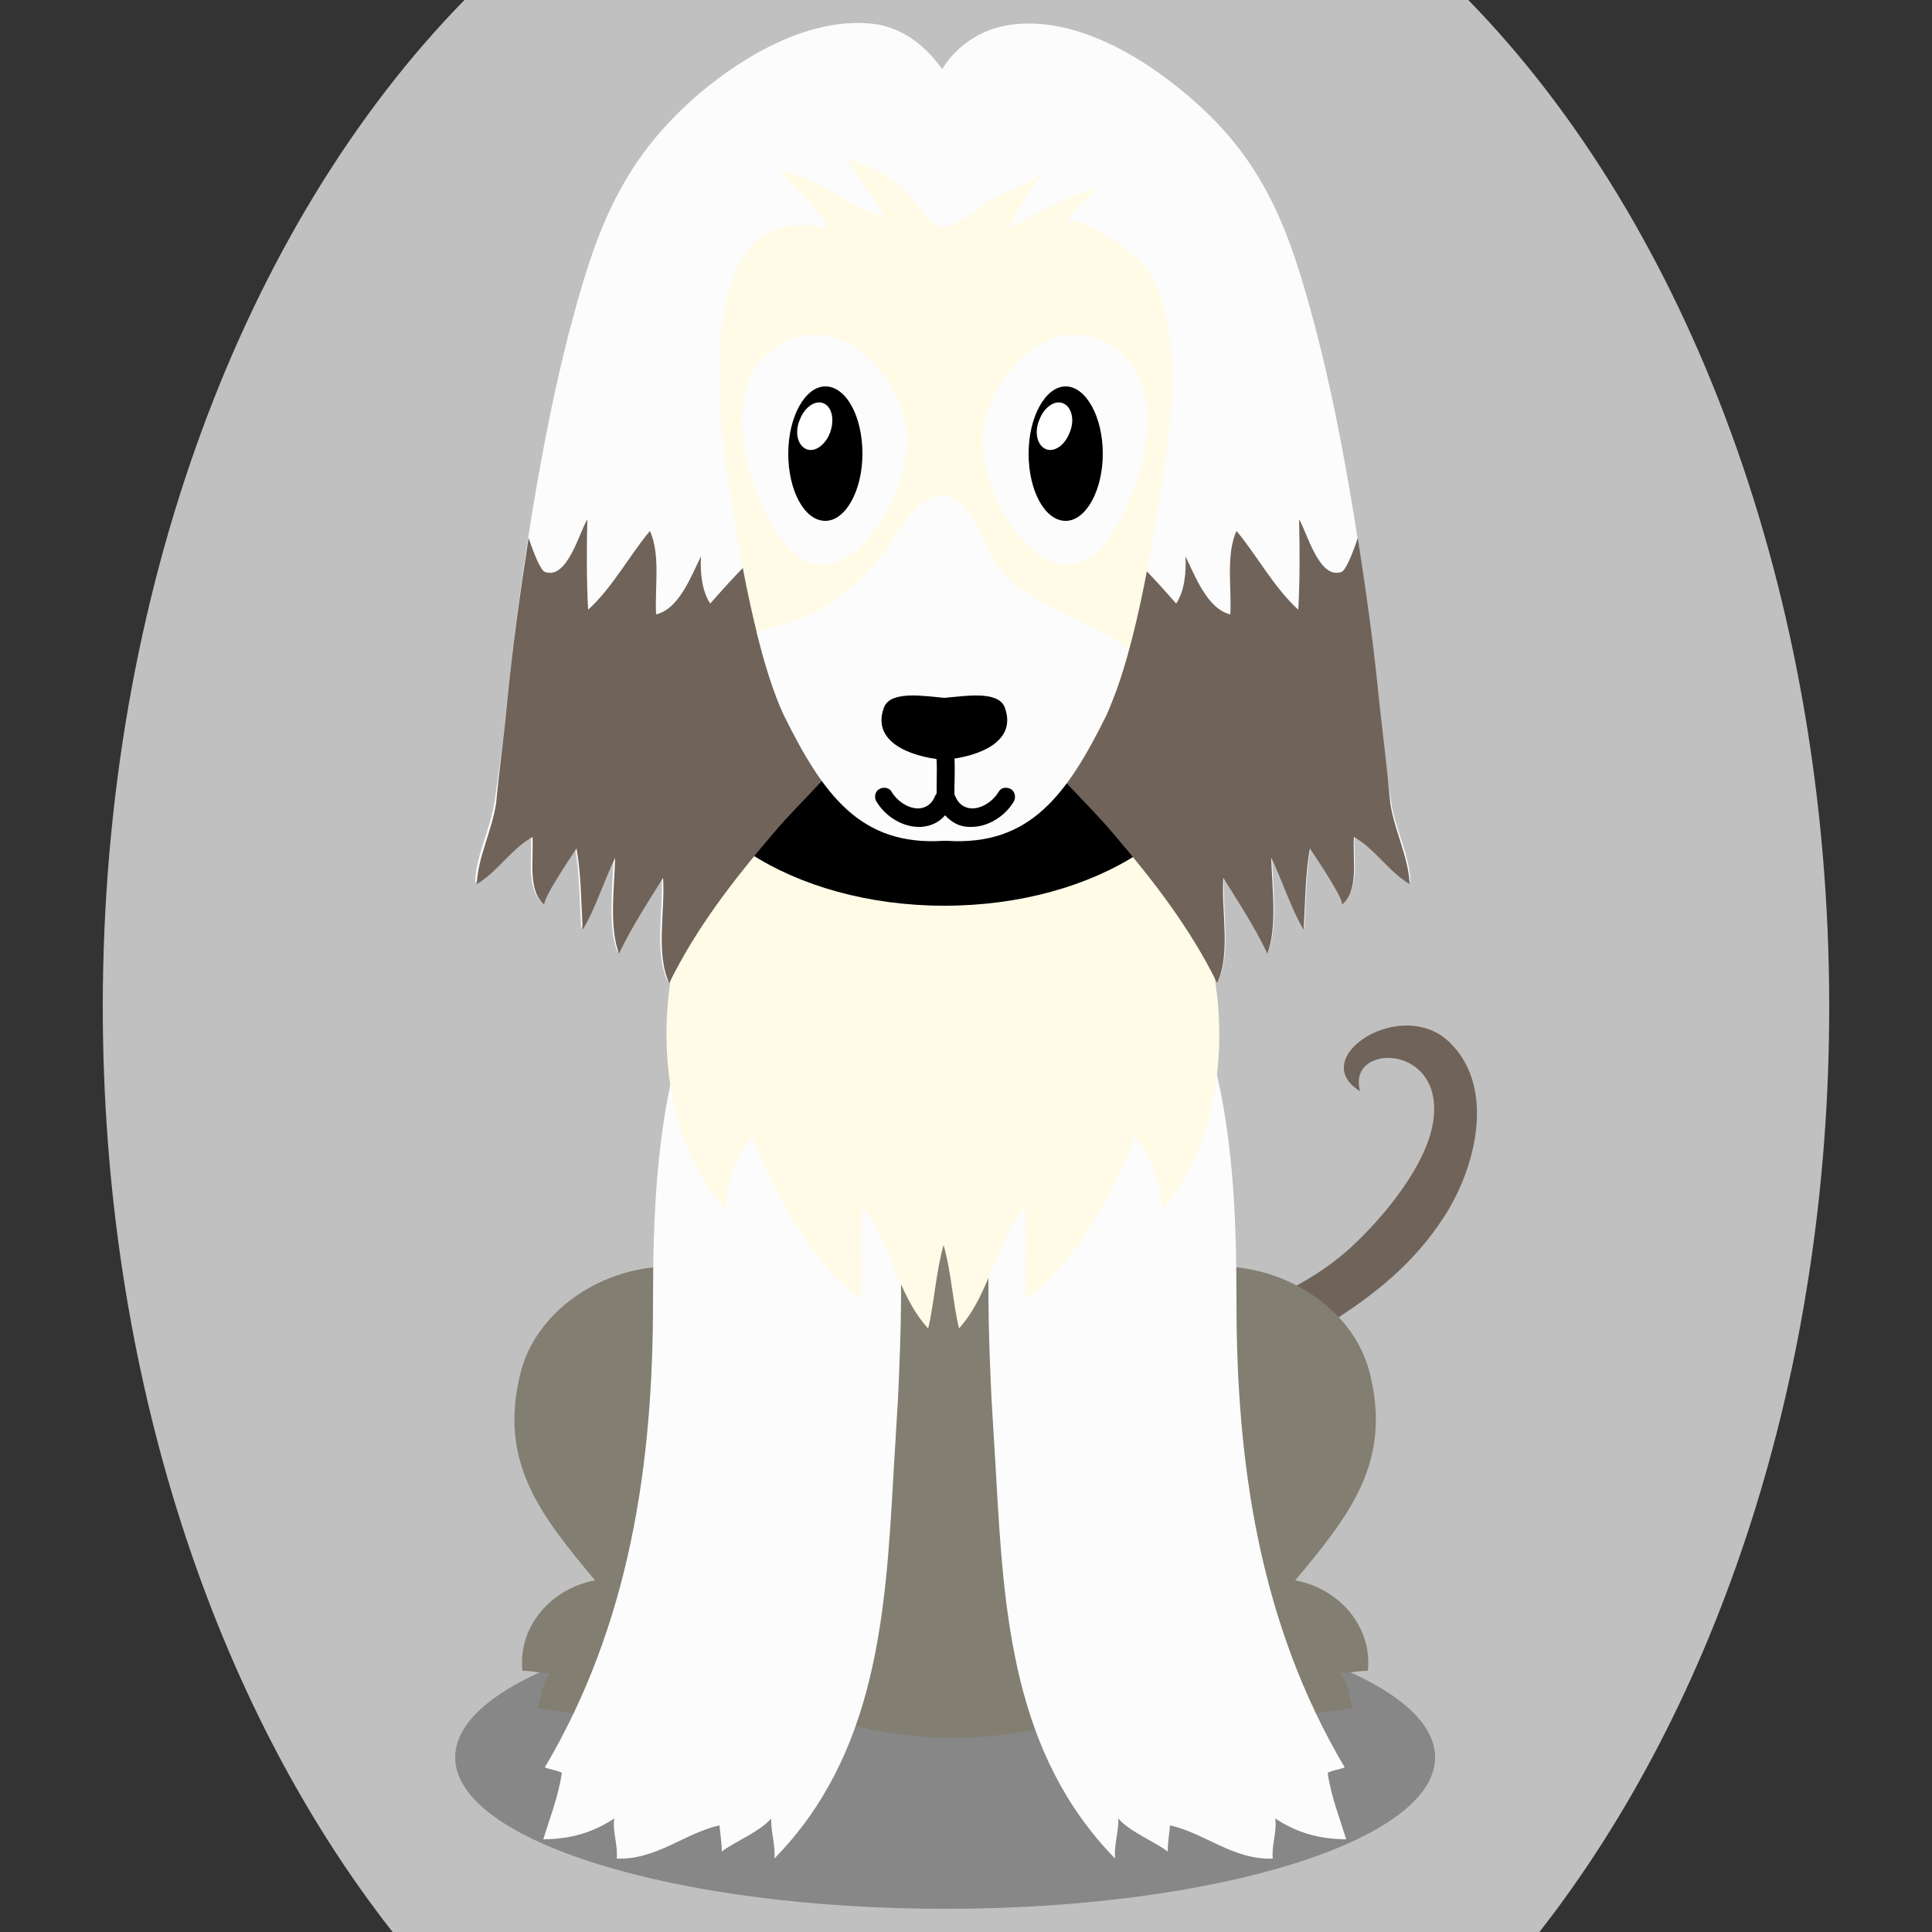 <!--?xml version="1.0" encoding="utf-8"?-->
<!-- Generator: Adobe Illustrator 25.0.1, SVG Export Plug-In . SVG Version: 6.00 Build 0)  -->
<svg version="1.1" id="Ebene_1" xmlns="http://www.w3.org/2000/svg" xmlns:xlink="http://www.w3.org/1999/xlink" x="0px" y="0px" viewBox="0 0 250 250" style="enable-background:new 0 0 250 250;" xml:space="preserve">
<rect x="0" y="0" width="250" height="250" fill="#333333" stroke="none"/>
<style type="text/css">
	.st0{fill:#706359;}
	.st1{opacity:0.3;}
	.st2{fill:#827E71;}
	.st3{fill:#fcfcfc;}
	.st4{fill:#FFFBE6;}
	.st5{fill:#000000;}
	.st6{fill:#FFFFFF;}

.bgel{fill:#C0C0C0;}</style>
<path class="bgel" d="M236.7,130.3c0,47.6-14.5,90.3-37.5,119.7H50.8c-23-29.3-37.5-72.1-37.5-119.7C13.3,76.6,31.7,29,60.1,0h129.9
	C218.3,29,236.7,76.6,236.7,130.3z"></path>
<g>
	<path class="st0" d="M164.6,175.5c-6.1,3.4-26.2,11.5-31,2.3c-6.5-12.6,17.2-6.3,21.1-6.9c6.9-1,14.8-4.7,19.9-9.3
		c4.4-4,10.2-11,10.9-16.8c1.2-9.9-11.3-9.8-9.5-3.6c-7.1-4.3,5.5-12.5,11.7-6.2c6.1,6.1,3,16.9-1.2,23
		C181.1,166.1,173,170.9,164.6,175.5z"></path>
	<path class="st1" d="M185.7,227.4c0,10.8-28.4,19.6-63.4,19.6c-35,0-63.4-8.8-63.4-19.6c0-10.8,28.4-19.6,63.4-19.6
		C157.3,207.8,185.7,216.6,185.7,227.4z"></path>
	<g>
		<g>
			<g>
				<path class="st2" d="M102.6,207.9c6.3-11.9,5.1-37.9-10.3-43.1c-9.8-3.3-22.3,2.7-24.9,12.7c-3,11.6,2.5,18.5,9.6,27
					c-5.5,1-10,5.8-9.4,11.7c1.2,0,2.5,0.3,3.6,0.3c-1.3,1.5-1,3.2-1.7,4.5C84.1,223.5,94.7,222.8,102.6,207.9z"></path>
			</g>
			<g>
				<path class="st2" d="M142,207.9c-6.3-11.9-5.1-37.9,10.3-43.1c9.8-3.3,22.3,2.7,24.9,12.7c3,11.6-2.5,18.5-9.6,27
					c5.5,1,10,5.8,9.4,11.7c-1.2,0-2.5,0.3-3.6,0.3c1.3,1.5,1,3.2,1.7,4.5C160.4,223.5,149.8,222.8,142,207.9z"></path>
			</g>
		</g>
	</g>
	<path class="st2" d="M153.1,126.5c4.2,14.4,5.1,32.7,5.8,48.1c0.7,15.4-0.7,34.6-13.4,44.3c-10.3,8-34.6,8.1-45-0.5
		c-11.3-9.3-13.1-32.3-14.5-45.8c-1.7-17.4,0.4-29.2,5.5-45.1c4-12.3,4.9-35.2,14.8-43.3c5.7-4.7,16.7-7.7,23.1-2.8
		c6.4,5,6.5,16.1,10.6,22.7C144.8,111.8,150.3,116.9,153.1,126.5z"></path>
	<g>
		<path class="st3" d="M116.2,181c0.8-17.3,1-32.9-5.3-50.3c-6.6-18.2-19.4-7.2-23,5c-3,10.5-3.4,22-3.4,32.8c0,21-3,41.6-14,60.2
			c0.7,0.3,1.4,0.3,2.2,0.7c-0.4,2.9-1.5,5.7-2.4,8.6c3.5,0,6.5-0.9,9.2-2.7c-0.3,1.5,0.5,3.6,0.3,5.2c5.1,0.2,8.8-3.3,13.3-4.3
			c0.1,1.1,0.3,2.3,0.3,3.4c1.3-1.1,5-2.6,6.4-4.3c-0.1,1.6,0.6,3.6,0.4,5.2c13.2-13.5,14.4-31.5,15.4-49.5
			C115.8,187.6,116,184.3,116.2,181z"></path>
		<path class="st3" d="M128.3,181c-0.8-17.3-1-32.9,5.3-50.3c6.6-18.2,19.4-7.2,23,5c3,10.5,3.4,22,3.4,32.8c0,21,3,41.6,14,60.2
			c-0.7,0.3-1.4,0.3-2.2,0.7c0.4,2.9,1.5,5.7,2.4,8.6c-3.5,0-6.5-0.9-9.2-2.7c0.3,1.5-0.5,3.6-0.3,5.2c-5.1,0.2-8.8-3.3-13.3-4.3
			c-0.1,1.1-0.3,2.3-0.3,3.4c-1.3-1.1-5-2.6-6.4-4.3c0.1,1.6-0.6,3.6-0.4,5.2c-13.2-13.5-14.4-31.5-15.4-49.5
			C128.7,187.6,128.5,184.3,128.3,181z"></path>
	</g>
	<path class="st4" d="M154.9,118c-4.7-12.1-19.5-18.9-32.8-19v0c0,0-0.1,0-0.1,0c0,0-0.1,0-0.1,0v0c-13.3,0-28.1,6.8-32.8,19
		c-4.6,11.8-4.1,28.7,4.8,38.6c0-3.4,1.2-7,3.5-9.6c1.9,6.1,8.4,17.6,14,21c0.2-3.9-0.1-7.9,0.2-11.8c3.7,4.4,4.3,11.1,8.5,15.7
		c0.8-3.3,1-7.3,2-10.8c1,3.5,1.2,7.5,2,10.8c4.1-4.6,4.7-11.2,8.5-15.7c0.3,3.9,0,7.9,0.2,11.8c5.6-3.4,12.1-14.9,14-21
		c2.2,2.6,3.5,6.3,3.5,9.6C159,146.7,159.5,129.8,154.9,118z"></path>
	<path class="st5" d="M157.7,94.2c0,12.7-15.9,23-35.5,23c-19.6,0-35.5-10.3-35.5-23c0-12.7,15.9-23,35.5-23
		C141.8,71.2,157.7,81.5,157.7,94.2z"></path>
	<g>
		<g>
			<path class="st3" d="M121.6,35.8c-0.2-0.4-0.4-0.8-0.6-1.2c-1.2-2.8-1.7-6.2-1.8-9.2c-0.1-3,0.7-5.7,1.2-8.5
				c0.4-2.1-0.1-4.2,0.7-6.3c1.5-3.8,5.1-6.6,9.1-7.3c8.3-1.5,17.3,3.8,23.3,8.9c9.7,8.1,13.1,16.8,16.3,28.7
				c2.3,8.4,4,17.3,5.4,25.8c1.3,8.1,2.4,16.1,3.2,24.3c0.4,4.3,1,8.5,1.6,12.7c0.5,3.5,2.5,7.2,2.5,10.5c-2.7-1.6-4.4-4.5-7.2-6.1
				c-0.2,2.9,0.7,7-1.6,8.8c0.6-0.4-3.7-6.7-4.1-7.3c-0.6,3.3-0.6,7-0.8,10.5c-1.5-2.6-2.6-6.2-4.2-9.3c0.1,3.8,0.8,9-0.5,12.4
				c-1.6-3.4-3.9-6.9-5.7-9.8c-0.3,4.2,1,9.8-0.8,13.6c-3.5-7.1-8.2-13.2-13.5-19.4c-3.7-4.4-8.4-8.1-11.2-13.2
				c-3.7-6.6-0.9-9.3,0.8-16c2.4-9.9,0.8-20.8-2.5-30.3C129.4,42.8,124.3,40.5,121.6,35.8z"></path>
			<path class="st0" d="M178.5,91.1c-0.7-7.3-1.7-14.4-2.8-21.5c-0.8,2.4-1.6,4.2-2.1,4.4c-2.9,1.1-4.5-5.2-5.5-6.8
				c0.1,3.9,0.1,7.9-0.1,11.7c-3.1-2.8-5.4-7.1-8-10.2c-1.4,3.1-0.6,7.4-0.8,10.8c-3-0.7-4.6-5.1-5.8-7.5c0.1,2.1-0.1,4.4-1.2,6.1
				c-3.9-4.4-11.1-12.6-17.6-13.4c0.4,4.7,0.1,9.4-1,13.9c-1.6,6.7-4.5,9.4-0.8,16c2.9,5,7.5,8.8,11.2,13.2
				c5.3,6.2,10,12.3,13.5,19.4c1.8-3.8,0.5-9.4,0.8-13.6c1.8,2.9,4.1,6.4,5.7,9.8c1.3-3.4,0.6-8.6,0.5-12.4c1.5,3.1,2.6,6.7,4.2,9.3
				c0.2-3.5,0.2-7.2,0.8-10.5c0.4,0.6,4.7,6.9,4.1,7.3c2.3-1.8,1.4-5.9,1.6-8.8c2.8,1.6,4.5,4.5,7.2,6.1c-0.1-3.4-2-7-2.5-10.5
				C179.5,99.6,179,95.4,178.5,91.1z"></path>
		</g>
		<g>
			<path class="st3" d="M122.3,37.1c0.9-0.9,1.7-1.8,2.2-2.7c1.4-2.4,1.7-5.6,1.9-8.3c0.8-8.5-3.7-21.7-13.3-23
				c-8.1-1-16.7,4-22.6,9C80.9,20.3,77.4,29,74.2,40.9c-2.3,8.4-4,17.3-5.4,25.8c-1.3,8.1-2.4,16.1-3.2,24.3
				c-0.4,4.3-1,8.5-1.6,12.7c-0.5,3.5-2.5,7.2-2.5,10.5c2.7-1.6,4.4-4.5,7.2-6.1c0.2,2.9-0.7,7,1.6,8.8c-0.6-0.4,3.7-6.7,4.1-7.3
				c0.6,3.3,0.6,7,0.8,10.5c1.5-2.6,2.6-6.2,4.2-9.3c-0.1,3.8-0.8,9,0.5,12.4c1.6-3.4,3.9-6.9,5.7-9.8c0.3,4.2-1,9.8,0.8,13.6
				c3.5-7.1,8.2-13.2,13.5-19.4c3.7-4.4,8.4-8.1,11.2-13.2c3.7-6.6,0.9-9.3-0.8-16c-2.4-9.9-0.8-20.8,2.5-30.3
				c0.6-1.8,0-1.6,1.2-3.2c1.1-1.4,2.7-2.9,4-4.1C119.4,39.7,121,38.5,122.3,37.1z"></path>
			<path class="st0" d="M65.6,91.1c0.7-7.3,1.7-14.4,2.8-21.5c0.8,2.4,1.6,4.2,2.1,4.4c2.9,1.1,4.5-5.2,5.5-6.8
				c-0.1,3.9-0.1,7.9,0.1,11.7c3.1-2.8,5.4-7.1,8-10.2c1.4,3.1,0.6,7.4,0.8,10.8c3-0.7,4.6-5.1,5.8-7.5c-0.1,2.1,0.1,4.4,1.2,6.1
				c3.9-4.4,11.1-12.6,17.6-13.4c-0.4,4.7-0.1,9.4,1,13.9c1.6,6.7,4.5,9.4,0.8,16c-2.9,5-7.5,8.8-11.2,13.2
				c-5.3,6.2-10,12.3-13.5,19.4c-1.8-3.8-0.5-9.4-0.8-13.6c-1.8,2.9-4.1,6.4-5.7,9.8c-1.3-3.4-0.6-8.6-0.5-12.4
				c-1.5,3.1-2.6,6.7-4.2,9.3c-0.2-3.5-0.2-7.2-0.8-10.5c-0.4,0.6-4.7,6.9-4.1,7.3c-2.3-1.8-1.4-5.9-1.6-8.8
				c-2.8,1.6-4.5,4.5-7.2,6.1c0.1-3.4,2-7,2.5-10.5C64.6,99.6,65.2,95.4,65.6,91.1z"></path>
		</g>
	</g>
	<path class="st4" d="M147.8,34c-0.7-0.9-8.7-7.1-10-5c1.1-1.8,2.7-3.1,4.2-4.6c-4.1,1.1-7.7,3.1-11.5,5.2c1.3-2.6,2.7-5,4.6-7.3
		c0.1-0.1,0.1-0.1,0,0c-1.5,1.4-4.8,2.3-6.7,3.5c-1.6,1-5,4-6.8,3.5c-1.4-0.4-3.6-3.9-4.9-5c-2.1-1.7-4.4-3.1-7-3.7
		c1.3,2.7,3.4,4.8,4.8,7.5c-4.7-1.2-8.6-5.3-13.6-6c2,2.3,5,4.8,6.3,7.5c-18.1-4.7-14.3,25.4-12.6,35c0.2,1.1,2.8,19.6,6.8,27.7
		c5.1,10.3,9.9,17,20.7,16.3c0.1,0,0.1,0,0.2,0c0.1,0,0.1,0,0.2,0c10.8,0.7,15.6-6,20.7-16.3c4-8,6.6-26.6,6.8-27.7
		C151.5,56,153.7,41.7,147.8,34z"></path>
	<path class="st3" d="M141.9,43.8c10.5,3.9,6.4,18.9,1.7,25.7c-7.2,10.4-16.8-4.4-16.5-13C127.4,50.2,134.4,41,141.9,43.8z"></path>
	<path class="st3" d="M102.6,43.8c-10.5,3.9-6.4,18.9-1.7,25.7c7.2,10.4,16.8-4.4,16.5-13C117.2,50.2,110.2,41,102.6,43.8z"></path>
	<path class="st3" d="M146,84c-5.4-4.3-13.2-5.2-17.4-11.5c-1.6-2.4-2.9-8-6.4-8.4c-3.8-0.4-6.6,6-8.6,8.4c-2.8,3.4-6.1,6-10,7.5
		c-2,0.8-3.9,1.2-5.7,1.7c1,4.1,2.2,8,3.5,10.8c5.1,10.3,9.9,17,20.7,16.3v0c0.1,0,0.1,0,0.2,0c0.1,0,0.1,0,0.2,0v0
		c10.8,0.7,15.6-6,20.7-16.3C144.2,90.2,145.2,87.2,146,84z"></path>
	<path d="M130,91.5c-0.9-2.2-5.3-1.4-7.8-1.2c-2.5-0.2-6.9-1-7.8,1.2c-1.7,4.5,3.4,6.4,7.5,6.8v0c0.1,0,0.2,0,0.2,0
		c0.1,0,0.2,0,0.3,0v0C126.6,97.9,131.7,96,130,91.5z"></path>
	<path d="M122.4,104.6c-0.7,0-1.2-0.5-1.2-1.2c0-0.4,0-0.9,0-1.5c0-1.2,0.1-3.5-0.1-4.2c-0.3-0.4-0.4-0.9-0.2-1.4
		c0.3-0.6,1-0.8,1.6-0.5c1.1,0.6,1.1,2.1,1,6.1c0,0.5,0,1,0,1.4C123.6,104.1,123.1,104.6,122.4,104.6z"></path>
	<path d="M130.8,102.1c-0.6-0.3-1.3-0.2-1.6,0.4c-0.8,1.3-2.3,2.2-3.6,2.1c-0.9-0.1-1.6-0.6-2-1.6c-0.2-0.5-0.8-0.8-1.3-0.7
		c-0.5-0.1-1.1,0.2-1.3,0.7c-0.4,1-1.1,1.5-2,1.6c-1.3,0.1-2.8-0.8-3.6-2.1c-0.3-0.6-1.1-0.7-1.6-0.4c-0.6,0.3-0.7,1.1-0.4,1.6
		c1.2,2,3.4,3.3,5.5,3.3c0.1,0,0.2,0,0.3,0c1.3-0.1,2.3-0.6,3.1-1.5c0.8,0.9,1.9,1.5,3.1,1.5c0.1,0,0.2,0,0.3,0
		c2.1,0,4.3-1.3,5.5-3.3C131.5,103.1,131.3,102.4,130.8,102.1z"></path>
	<g>
		<path d="M111.6,58.7c0,4.8-2.2,8.7-4.8,8.7c-2.7,0-4.8-3.9-4.8-8.7c0-4.8,2.2-8.7,4.8-8.7C109.5,50,111.6,53.9,111.6,58.7z"></path>
		<path class="st6" d="M106.6,52.2c-1.1-0.5-2.5,0.5-3.1,2.1c-0.7,1.6-0.3,3.3,0.8,3.8c1.1,0.5,2.5-0.5,3.1-2.1
			C108,54.4,107.7,52.7,106.6,52.2z"></path>
	</g>
	<g>
		<path d="M142.7,58.7c0,4.8-2.2,8.7-4.8,8.7c-2.7,0-4.8-3.9-4.8-8.7c0-4.8,2.2-8.7,4.8-8.7C140.5,50,142.7,53.9,142.7,58.7z"></path>
		<path class="st6" d="M137.6,52.2c-1.1-0.5-2.5,0.5-3.1,2.1c-0.7,1.6-0.3,3.3,0.8,3.8c1.1,0.5,2.5-0.5,3.1-2.1
			C139.1,54.4,138.7,52.7,137.6,52.2z"></path>
	</g>
</g>
</svg>
